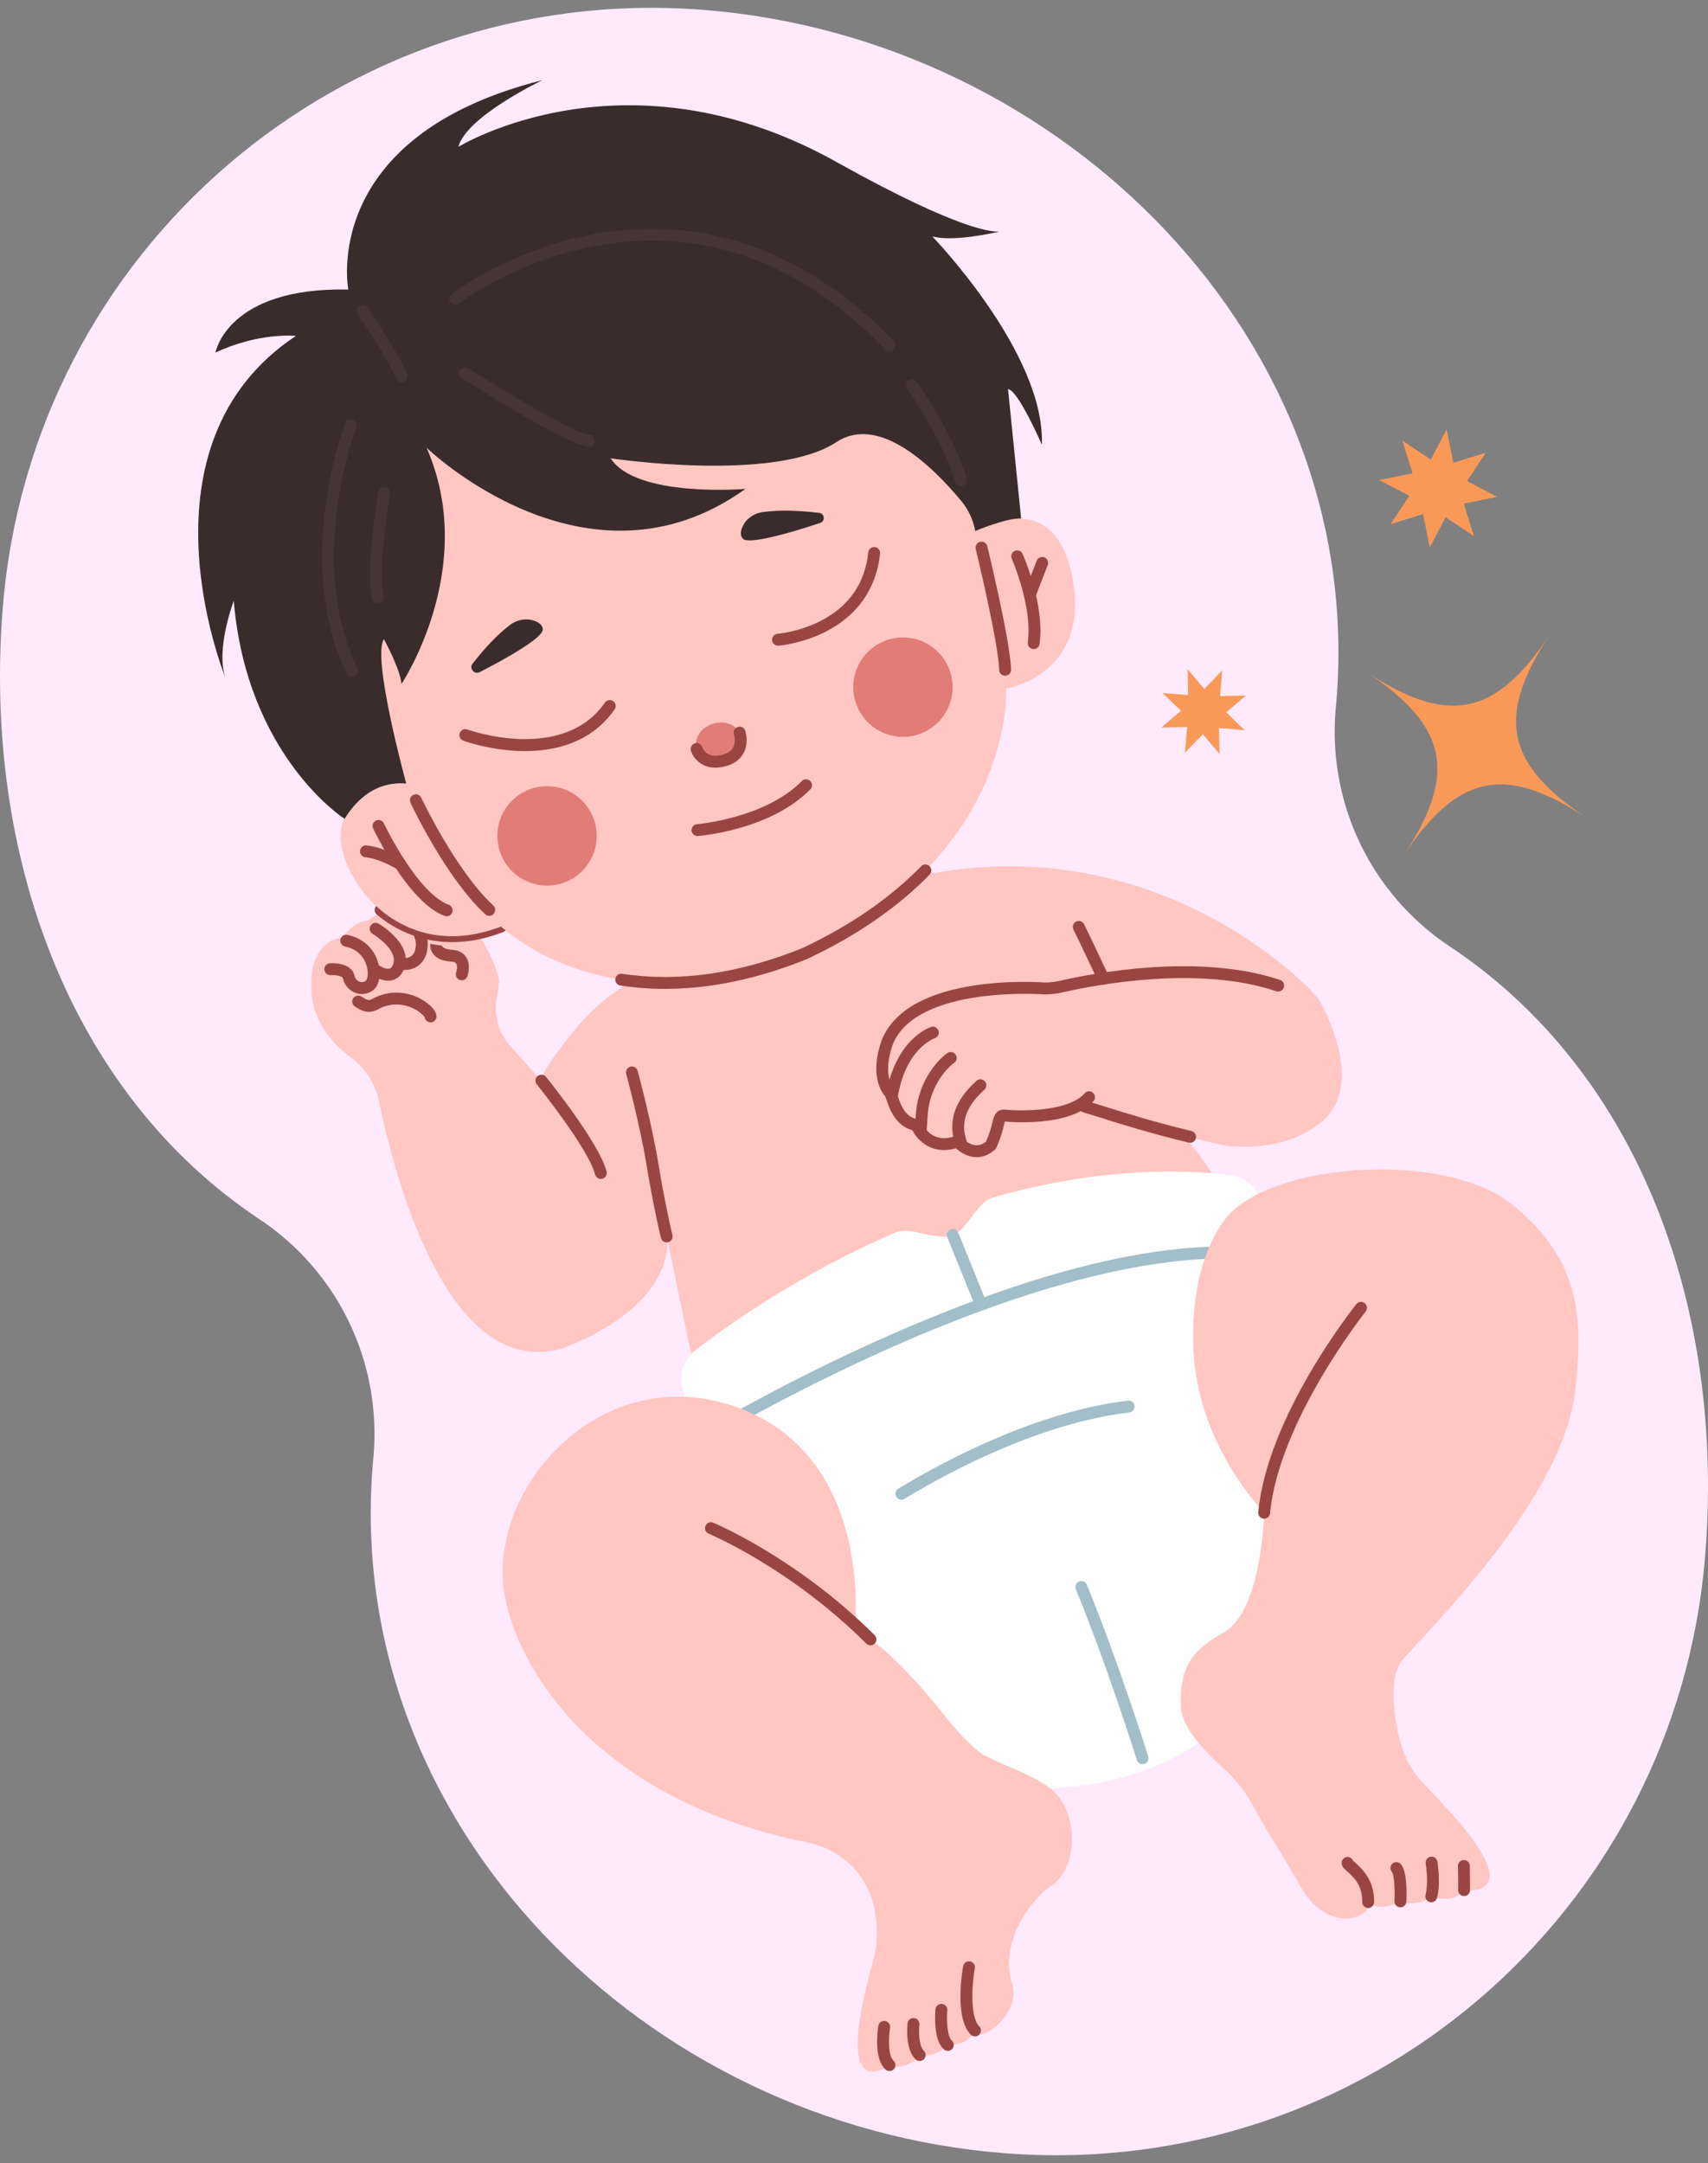 <svg width="109" height="138" viewBox="0 0 109 138" fill="none" xmlns="http://www.w3.org/2000/svg">
<rect x="0" y="0" width="109" height="138" fill="#808080" stroke="none"/>
<g clip-path="url(#clip0_858_9970)">
<path d="M92.52 60.382C87.474 57.03 84.688 51.195 85.247 45.162C85.26 45.026 85.272 44.89 85.284 44.754C87.193 21.761 67.857 2.394 44.825 0.625C21.912 -1.135 1.986 15.921 0.171 38.835C-1.064 54.433 4.374 69.687 16.555 77.78C21.601 81.132 24.387 86.966 23.828 92.999C23.815 93.135 23.803 93.271 23.791 93.407C21.881 116.4 41.14 135.607 64.173 137.375C87.086 139.134 107.011 122.079 108.827 99.164C110.062 83.566 104.701 68.474 92.519 60.381L92.52 60.382Z" fill="#FFE9FD"/>
<path d="M78.077 73.075C79.164 73.222 82.15 73.414 84.376 71.543C87.147 69.215 84.516 64.266 84.076 63.651C83.636 63.037 73.946 52.747 58.737 55.854C53.75 56.872 49.832 58.373 48.649 58.852C48.409 58.949 48.166 59.034 47.918 59.109C46.332 59.584 39.95 61.689 36.732 65.639C34.375 68.533 34.525 68.906 34.55 68.939L32.574 66.749C31.802 65.894 31.481 64.722 31.712 63.593C31.805 63.133 31.867 62.699 31.831 62.468C31.731 61.827 30.691 58.939 29.082 58.643C27.693 58.387 27.534 58.95 27.515 59.109C27.52 58.942 27.489 58.299 26.803 57.913C26.009 57.467 25.555 57.985 25.555 57.985C24.166 58.005 23.52 58.727 23.52 58.727C22.55 58.75 21.849 59.812 21.849 59.812C21.849 59.812 19.655 59.874 19.879 63.305C20.01 65.288 21.306 66.65 22.379 67.447C23.312 68.14 23.959 69.148 24.195 70.287C25.243 75.34 28.657 88.185 35.962 86.007C43.354 83.07 42.574 79.022 42.544 78.883C42.574 79.024 43.452 83.127 43.905 85.427C44.253 87.198 45.33 89.838 45.33 89.838C45.33 89.838 75.433 77.149 79.576 78.55C79.576 78.55 76.858 73.583 75.456 72.478C75.348 72.393 77.941 73.058 78.077 73.076V73.075Z" fill="#FFC6C2"/>
<path d="M23.101 63.417C22.966 63.417 22.829 63.393 22.694 63.345C22.287 63.197 21.977 62.842 21.884 62.418C21.85 62.261 21.399 62.191 21.105 62.211C20.895 62.225 20.715 62.069 20.7 61.86C20.686 61.652 20.841 61.47 21.049 61.455C21.19 61.444 22.432 61.378 22.624 62.255C22.662 62.426 22.788 62.571 22.953 62.631C23.051 62.667 23.202 62.685 23.355 62.567C23.42 62.514 23.536 62.178 23.42 61.696C23.343 61.373 23.05 60.598 22.019 60.384C21.814 60.342 21.682 60.141 21.724 59.937C21.767 59.732 21.966 59.599 22.172 59.642C23.192 59.853 23.936 60.562 24.162 61.541C24.321 62.231 24.183 62.884 23.817 63.167C23.604 63.332 23.354 63.417 23.1 63.417H23.101Z" fill="#994642"/>
<path d="M24.77 62.565C24.226 62.565 23.724 62.197 23.661 62.149C23.495 62.022 23.463 61.785 23.589 61.618C23.715 61.451 23.953 61.419 24.119 61.545C24.262 61.651 24.63 61.855 24.855 61.797C24.89 61.788 24.982 61.764 25.065 61.578C25.497 60.611 23.798 59.59 23.781 59.581C23.6 59.476 23.538 59.244 23.643 59.063C23.749 58.882 23.98 58.82 24.161 58.925C24.255 58.981 26.471 60.289 25.757 61.888C25.565 62.318 25.262 62.475 25.042 62.532C24.951 62.556 24.86 62.565 24.77 62.565V62.565Z" fill="#994642"/>
<path d="M25.799 61.886C25.714 61.886 25.655 61.879 25.637 61.876C25.43 61.849 25.284 61.658 25.312 61.451C25.34 61.243 25.53 61.097 25.737 61.125C25.737 61.125 26.055 61.158 26.278 60.971C26.431 60.842 26.519 60.621 26.537 60.315C26.551 60.077 26.489 59.826 26.355 59.569C26.258 59.384 26.329 59.155 26.515 59.057C26.7 58.96 26.928 59.031 27.026 59.217C27.226 59.597 27.316 59.982 27.293 60.359C27.263 60.886 27.081 61.29 26.756 61.559C26.415 61.841 26.017 61.886 25.798 61.886H25.799Z" fill="#994642"/>
<path d="M29.467 62.541C29.425 62.541 29.382 62.534 29.34 62.519C29.143 62.449 29.04 62.231 29.11 62.034C29.152 61.915 29.206 61.618 29.11 61.472C29.06 61.398 28.95 61.356 28.784 61.346C28.263 61.317 27.885 61.16 27.66 60.882C27.421 60.586 27.455 60.278 27.464 60.219L28.212 60.336C28.212 60.336 28.214 60.329 28.215 60.317C28.21 60.435 28.399 60.566 28.828 60.59C29.349 60.619 29.613 60.859 29.743 61.055C30.073 61.553 29.852 62.215 29.825 62.289C29.77 62.444 29.624 62.541 29.468 62.541H29.467Z" fill="#994642"/>
<path d="M27.479 65.226C27.301 65.226 27.143 65.101 27.108 64.921C27.108 64.921 27.086 64.825 26.856 64.639C26.313 64.202 25.617 64.01 24.945 64.112C24.66 64.155 24.397 64.243 24.164 64.371C23.528 64.721 23.119 64.517 22.649 64.212C22.474 64.098 22.424 63.864 22.538 63.688C22.652 63.513 22.886 63.463 23.062 63.576C23.463 63.836 23.54 63.85 23.797 63.708C24.108 63.535 24.457 63.42 24.831 63.362C25.713 63.228 26.624 63.479 27.331 64.049C27.631 64.291 27.801 64.527 27.849 64.772C27.891 64.977 27.758 65.176 27.552 65.218C27.527 65.223 27.502 65.226 27.477 65.226H27.479Z" fill="#994642"/>
<path d="M42.544 79.26C42.373 79.26 42.219 79.144 42.176 78.972C42.172 78.953 41.711 77.064 41.271 74.383C40.837 71.736 39.971 68.55 39.963 68.518C39.907 68.315 40.027 68.107 40.229 68.053C40.431 67.997 40.64 68.117 40.694 68.319C40.703 68.351 41.579 71.575 42.02 74.261C42.455 76.911 42.908 78.773 42.913 78.792C42.963 78.995 42.839 79.2 42.635 79.25C42.605 79.258 42.575 79.261 42.545 79.261L42.544 79.26Z" fill="#994642"/>
<path d="M38.344 75.213C38.174 75.213 38.02 75.099 37.976 74.928C37.556 73.277 34.289 69.221 34.256 69.18C34.125 69.018 34.15 68.779 34.312 68.648C34.475 68.516 34.713 68.541 34.846 68.704C34.985 68.876 38.25 72.931 38.711 74.741C38.763 74.945 38.64 75.15 38.437 75.202C38.406 75.21 38.374 75.214 38.344 75.214V75.213Z" fill="#994642"/>
<path d="M66.719 63.443C66.512 63.443 66.343 63.278 66.34 63.07C66.336 62.861 66.503 62.688 66.712 62.685C67.028 62.679 67.345 62.641 67.656 62.569C69.631 62.114 76.477 60.766 81.693 62.519C81.892 62.586 81.998 62.801 81.931 62.999C81.865 63.198 81.65 63.304 81.452 63.238C76.424 61.548 69.752 62.864 67.827 63.307C67.464 63.39 67.094 63.436 66.725 63.442C66.723 63.442 66.721 63.442 66.719 63.442V63.443Z" fill="#994642"/>
<path d="M70.416 62.813C70.274 62.813 70.138 62.733 70.073 62.595C70.061 62.569 68.849 59.987 68.505 59.303C68.411 59.116 68.487 58.888 68.674 58.794C68.861 58.7 69.089 58.776 69.182 58.963C69.53 59.656 70.709 62.166 70.759 62.273C70.848 62.462 70.766 62.688 70.577 62.777C70.525 62.801 70.47 62.813 70.416 62.813Z" fill="#994642"/>
<path d="M75.952 72.908C75.922 72.908 75.892 72.904 75.861 72.897C73.274 72.262 71.695 71.765 70.302 71.326C69.89 71.196 69.502 71.073 69.109 70.955C68.908 70.894 68.795 70.682 68.856 70.482C68.917 70.281 69.13 70.169 69.329 70.229C69.726 70.349 70.117 70.472 70.53 70.603C71.912 71.038 73.478 71.532 76.042 72.161C76.245 72.211 76.37 72.416 76.32 72.619C76.277 72.792 76.122 72.908 75.952 72.908Z" fill="#994642"/>
<path d="M62.329 73.825C62.295 73.825 62.261 73.824 62.226 73.822C61.678 73.786 61.237 73.471 61.002 73.26C59.491 73.689 58.578 72.791 58.224 72.104C57.114 71.807 56.732 70.648 56.563 70.136C56.542 70.074 56.518 69.999 56.502 69.956C56.261 69.692 55.48 68.614 56.261 66.38L56.267 66.365C57.986 62.04 66.392 62.658 66.749 62.687C66.957 62.703 67.113 62.886 67.096 63.095C67.08 63.304 66.896 63.459 66.688 63.442C66.606 63.435 58.494 62.839 56.973 66.639C56.267 68.667 57.037 69.424 57.069 69.456L57.11 69.491L57.134 69.532C57.191 69.621 57.227 69.731 57.282 69.899C57.501 70.563 57.797 71.281 58.547 71.398L58.762 71.432L58.841 71.635C58.898 71.777 59.45 73.022 60.977 72.474L61.223 72.385L61.393 72.584C61.393 72.584 61.792 73.037 62.278 73.066C62.502 73.079 62.716 73 62.928 72.826C63.169 72.28 63.263 71.892 63.332 71.607C63.426 71.216 63.544 70.729 64.199 70.798C64.996 70.883 68.181 70.953 69.213 69.755C69.35 69.596 69.589 69.578 69.747 69.715C69.905 69.852 69.924 70.091 69.787 70.249C68.337 71.933 64.354 71.575 64.128 71.553C64.11 71.614 64.088 71.703 64.068 71.784C63.993 72.094 63.881 72.563 63.584 73.214L63.552 73.285L63.494 73.338C63.137 73.662 62.746 73.826 62.329 73.826V73.825Z" fill="#994642"/>
<path d="M61.314 73.231C61.157 73.231 61.01 73.132 60.956 72.976C60.623 72.016 60.572 70.555 62.224 69.041C62.243 69.023 62.259 69.009 62.271 68.998C62.376 68.866 62.562 68.817 62.723 68.891C62.913 68.977 62.998 69.202 62.91 69.393C62.874 69.473 62.825 69.518 62.736 69.6C61.654 70.593 61.295 71.645 61.671 72.728C61.74 72.926 61.635 73.141 61.437 73.21C61.396 73.225 61.354 73.231 61.313 73.231H61.314Z" fill="#994642"/>
<path d="M58.754 72.6C58.747 72.6 58.738 72.6 58.73 72.6C58.521 72.587 58.363 72.407 58.376 72.198L58.445 71.114C58.524 69.871 59.014 68.683 59.824 67.768C60.202 67.343 60.455 67.188 60.482 67.172C60.662 67.065 60.895 67.126 61.001 67.306C61.106 67.485 61.047 67.716 60.87 67.823C60.86 67.83 60.678 67.949 60.392 68.271C59.692 69.06 59.27 70.087 59.201 71.162L59.132 72.247C59.119 72.447 58.952 72.602 58.754 72.602V72.6Z" fill="#994642"/>
<path d="M56.91 70.362C56.89 70.362 56.87 70.361 56.851 70.358C56.644 70.325 56.503 70.132 56.536 69.924C57.108 66.316 59.319 65.547 59.413 65.517C59.611 65.452 59.826 65.56 59.891 65.758C59.956 65.957 59.849 66.17 59.651 66.237C59.569 66.265 57.778 66.924 57.284 70.043C57.254 70.23 57.093 70.363 56.91 70.363V70.362Z" fill="#994642"/>
<path d="M28.853 60.108C26.572 60.108 24.947 59.103 24.045 58.345C23.885 58.21 23.864 57.972 23.998 57.811C24.133 57.651 24.372 57.63 24.533 57.764C25.689 58.736 28.176 60.158 31.837 58.759C32.032 58.684 32.252 58.783 32.326 58.978C32.4 59.173 32.303 59.393 32.107 59.467C30.908 59.926 29.822 60.107 28.853 60.107V60.108Z" fill="#994642"/>
<path d="M44.384 86.138C46.526 84.482 51.089 81.251 57.099 78.651C58.182 78.183 59.638 79.208 60.808 78.793C61.733 78.465 62.357 76.686 63.331 76.406C67.967 75.076 73.122 74.362 78.493 74.952C79.32 75.043 80.036 75.567 80.374 76.327C82.044 80.078 85.372 89.925 84.483 98.317C83.471 107.863 73.982 117.32 59.454 113.007C51.295 110.584 45.623 94.14 43.62 88.83C43.256 87.863 43.564 86.771 44.383 86.138H44.384Z" fill="#FEFEFE"/>
<path d="M44.774 92.126C44.646 92.126 44.52 92.061 44.45 91.943C44.341 91.764 44.399 91.531 44.577 91.423C44.636 91.387 50.594 87.788 58.14 84.59C62.578 82.709 66.692 81.331 70.368 80.494C74.989 79.442 78.933 79.244 82.092 79.91C82.297 79.953 82.427 80.154 82.385 80.359C82.342 80.564 82.141 80.695 81.937 80.652C76.448 79.496 68.324 81.098 58.446 85.284C50.948 88.462 45.029 92.036 44.97 92.071C44.909 92.109 44.84 92.127 44.774 92.127V92.126Z" fill="#A1BEC9"/>
<path d="M72.917 112.55C72.756 112.55 72.607 112.446 72.556 112.285C72.537 112.225 70.658 106.266 68.657 101.389C68.578 101.196 68.67 100.974 68.864 100.895C69.058 100.815 69.279 100.908 69.358 101.101C71.372 106.008 73.259 111.998 73.278 112.057C73.341 112.257 73.23 112.47 73.03 112.533C72.992 112.545 72.954 112.55 72.916 112.55H72.917Z" fill="#A1BEC9"/>
<path d="M57.524 95.675C57.388 95.675 57.256 95.601 57.188 95.472C57.091 95.287 57.162 95.058 57.347 94.961C57.37 94.948 57.426 94.914 57.512 94.862C60.437 93.106 66.207 90.054 71.98 89.357C72.186 89.33 72.377 89.479 72.402 89.688C72.427 89.895 72.279 90.085 72.071 90.11C66.438 90.79 60.776 93.787 57.903 95.513C57.776 95.589 57.731 95.615 57.7 95.632C57.643 95.661 57.584 95.675 57.524 95.675Z" fill="#A1BEC9"/>
<path d="M62.606 83.609C62.456 83.609 62.315 83.52 62.255 83.372L60.454 78.935C60.375 78.741 60.468 78.52 60.662 78.441C60.856 78.362 61.077 78.456 61.156 78.649L62.957 83.086C63.036 83.28 62.942 83.501 62.749 83.58C62.702 83.599 62.654 83.608 62.606 83.608V83.609Z" fill="#A1BEC9"/>
<path d="M67.558 114.626C66.672 113.481 64.536 112.868 62.913 112.03C61.987 111.551 60.772 110.069 60.121 109.253C59.037 107.896 57.211 105.768 55.554 104.591C54.946 104.158 54.596 103.451 54.608 102.705C54.653 99.733 54.037 92.306 47.05 89.787C38.234 86.61 30.851 95.197 32.249 102.006C33.293 107.091 38.589 114.944 51.575 117.558C53.752 117.996 55.453 119.714 55.828 121.903C55.989 122.843 56.033 123.824 55.815 124.684C55.301 126.721 54.636 129.12 54.747 130.783C54.904 133.148 56.767 131.749 56.767 131.749C57.871 132.176 58.692 131.106 58.692 131.106C59.744 131.305 60.485 130.462 60.485 130.462C61.991 130.444 62.219 129.54 62.219 129.54C62.384 130.487 65.222 128.543 64.592 126.562C63.645 123.587 66.278 120.798 66.985 120.382C68.612 119.427 68.899 116.359 67.558 114.624L67.558 114.626Z" fill="#FFC6C2"/>
<path d="M62.222 129.92C62.124 129.92 62.027 129.883 61.953 129.809C60.906 128.754 61.403 125.777 61.464 125.441C61.501 125.235 61.699 125.098 61.904 125.135C62.109 125.172 62.247 125.368 62.209 125.575C62.01 126.695 61.91 128.69 62.49 129.275C62.638 129.424 62.637 129.664 62.489 129.812C62.414 129.885 62.318 129.921 62.222 129.921V129.92Z" fill="#994642"/>
<path d="M60.488 130.841C60.401 130.841 60.315 130.812 60.244 130.752C59.565 130.182 59.671 128.518 59.699 128.19C59.717 127.982 59.9 127.826 60.108 127.845C60.317 127.864 60.471 128.047 60.453 128.255C60.398 128.914 60.463 129.947 60.731 130.172C60.891 130.307 60.911 130.546 60.777 130.706C60.702 130.795 60.595 130.841 60.487 130.841H60.488Z" fill="#994642"/>
<path d="M58.693 131.486C58.6 131.486 58.507 131.452 58.435 131.384C57.757 130.75 57.901 129.252 57.92 129.083C57.944 128.875 58.131 128.725 58.339 128.748C58.547 128.772 58.697 128.959 58.673 129.167C58.615 129.696 58.664 130.561 58.952 130.83C59.105 130.972 59.112 131.213 58.97 131.366C58.895 131.445 58.794 131.486 58.693 131.486Z" fill="#994642"/>
<path d="M56.769 132.128C56.68 132.128 56.591 132.097 56.518 132.033C55.757 131.362 55.997 129.596 56.053 129.249C56.086 129.042 56.281 128.901 56.487 128.935C56.694 128.968 56.834 129.162 56.801 129.369C56.69 130.061 56.685 131.17 57.019 131.464C57.177 131.603 57.191 131.842 57.053 132C56.978 132.084 56.873 132.128 56.769 132.128V132.128Z" fill="#994642"/>
<path d="M55.554 104.97C55.457 104.97 55.361 104.933 55.286 104.859C50.458 100.042 45.278 97.866 45.227 97.844C45.033 97.764 44.941 97.542 45.021 97.349C45.101 97.155 45.322 97.063 45.515 97.143C45.568 97.165 50.88 99.393 55.82 104.322C55.968 104.47 55.969 104.711 55.82 104.858C55.746 104.933 55.649 104.97 55.552 104.97H55.554Z" fill="#994642"/>
<path d="M100.53 88.673C101.021 84.155 100.925 80.479 96.572 76.895C92.22 73.311 80.77 74.177 78.108 77.871C75.445 81.564 76.264 87.237 76.264 87.237C76.916 92.702 80.676 96.511 80.676 96.511C80.676 96.511 80.549 102.785 78.072 104.166C76.123 105.253 75.284 106.265 75.356 108.857C75.396 110.318 77.144 111.954 78.22 112.95C79.677 114.297 79.988 115.384 81.036 117.069C81.695 118.129 82.398 119.29 82.979 120.326C84.776 123.531 87.643 122.299 87.312 121.348C87.312 121.348 87.983 122.061 89.37 121.308C89.37 121.308 90.479 121.704 91.341 120.983C91.341 120.983 92.637 121.544 93.432 120.591C93.432 120.591 95.851 120.922 94.79 118.676C94.043 117.095 92.212 115.238 90.702 113.634C89.696 112.567 89.262 111.047 89.079 109.795C88.892 108.52 88.716 106.746 89.585 105.796C92.405 102.713 99.829 95.123 100.53 88.675V88.673Z" fill="#FFC6C2"/>
<path d="M87.313 121.726C87.313 121.726 87.308 121.726 87.306 121.726C87.096 121.721 86.93 121.548 86.935 121.339C86.956 120.27 86.353 119.73 85.992 119.408C85.803 119.239 85.668 119.117 85.626 118.931C85.581 118.727 85.711 118.525 85.915 118.48C86.096 118.439 86.275 118.537 86.345 118.702C86.376 118.735 86.442 118.795 86.496 118.843C86.894 119.198 87.721 119.938 87.692 121.356C87.688 121.562 87.519 121.726 87.313 121.726V121.726Z" fill="#994642"/>
<path d="M89.37 121.685C89.364 121.685 89.358 121.685 89.352 121.685C89.143 121.676 88.981 121.497 88.992 121.288C89.031 120.463 88.956 119.595 88.833 119.431C88.692 119.276 88.704 119.038 88.859 118.897C89.013 118.756 89.254 118.769 89.395 118.924C89.796 119.365 89.777 120.75 89.749 121.324C89.74 121.527 89.572 121.684 89.37 121.684V121.685Z" fill="#994642"/>
<path d="M91.34 121.361C91.306 121.361 91.27 121.356 91.236 121.346C91.034 121.288 90.918 121.079 90.975 120.877C91.147 120.282 91.04 119.238 90.985 118.887C90.952 118.68 91.094 118.487 91.3 118.454C91.506 118.421 91.701 118.563 91.734 118.77C91.743 118.827 91.955 120.209 91.703 121.087C91.656 121.253 91.504 121.362 91.339 121.362L91.34 121.361Z" fill="#994642"/>
<path d="M93.435 120.968C93.435 120.968 93.428 120.968 93.424 120.968C93.215 120.962 93.05 120.788 93.055 120.578C93.066 120.157 93.043 119.065 93.043 119.053C93.039 118.844 93.205 118.671 93.414 118.666C93.416 118.666 93.419 118.666 93.422 118.666C93.627 118.666 93.796 118.83 93.8 119.037C93.801 119.083 93.824 120.159 93.812 120.598C93.807 120.803 93.639 120.967 93.434 120.967L93.435 120.968Z" fill="#994642"/>
<path d="M80.676 96.89C80.664 96.89 80.652 96.89 80.64 96.888C80.432 96.868 80.279 96.683 80.299 96.475C80.873 90.371 86.329 83.489 86.56 83.199C86.691 83.035 86.929 83.009 87.093 83.14C87.256 83.271 87.283 83.509 87.151 83.673C87.096 83.742 81.606 90.669 81.052 96.546C81.034 96.742 80.869 96.889 80.675 96.889L80.676 96.89Z" fill="#994642"/>
<path d="M64.202 43.936C64.202 43.936 64.879 54.516 51.337 60.843C42.312 64.489 35.557 62.176 31.974 59.114C24.689 61.899 20.639 54.443 21.994 52.242C23.257 50.191 24.842 49.893 25.925 49.991C21.555 43.58 18.358 32.733 26.656 23.393C29.529 20.16 33.436 18.029 37.692 17.258C58.765 13.442 62.238 33.882 62.238 33.882C62.238 33.882 63.66 32.996 65.168 33.084C66.506 33.16 67.91 34.002 68.447 36.907C69.591 43.087 64.201 43.936 64.201 43.936H64.202Z" fill="#FFC6C2"/>
<path d="M64.145 43.111C63.941 43.111 63.773 42.949 63.767 42.743C63.71 40.966 62.283 35.084 62.269 35.024C62.219 34.821 62.344 34.616 62.547 34.566C62.75 34.516 62.955 34.641 63.005 34.844C63.065 35.089 64.466 40.864 64.525 42.719C64.531 42.928 64.367 43.103 64.158 43.11C64.154 43.11 64.15 43.11 64.146 43.11L64.145 43.111Z" fill="#994642"/>
<path d="M65.968 41.41C65.951 41.41 65.933 41.409 65.916 41.406C65.709 41.378 65.564 41.187 65.592 40.979C65.904 38.698 64.581 35.675 64.568 35.645C64.483 35.453 64.569 35.23 64.76 35.145C64.951 35.06 65.175 35.147 65.26 35.338C65.318 35.469 66.684 38.586 66.343 41.082C66.317 41.272 66.155 41.41 65.968 41.41Z" fill="#994642"/>
<path d="M65.719 38.334C65.673 38.334 65.627 38.325 65.582 38.308C65.386 38.232 65.29 38.012 65.366 37.818L66.158 35.776C66.234 35.581 66.453 35.484 66.648 35.56C66.843 35.636 66.94 35.856 66.864 36.05L66.072 38.092C66.014 38.242 65.871 38.334 65.719 38.334Z" fill="#994642"/>
<path d="M31.224 58.429C31.133 58.429 31.04 58.396 30.968 58.329C28.47 56.024 26.288 51.409 26.196 51.214C26.107 51.025 26.189 50.799 26.378 50.71C26.567 50.621 26.793 50.702 26.882 50.892C26.903 50.938 29.094 55.567 31.481 57.771C31.635 57.913 31.644 58.153 31.503 58.306C31.428 58.388 31.326 58.428 31.224 58.428V58.429Z" fill="#994642"/>
<path d="M28.508 58.456C28.465 58.456 28.421 58.449 28.378 58.433C26.071 57.589 23.905 53.047 23.814 52.855C23.725 52.665 23.805 52.44 23.994 52.35C24.184 52.261 24.409 52.341 24.499 52.531C24.52 52.575 26.623 56.983 28.638 57.721C28.834 57.792 28.935 58.01 28.863 58.206C28.807 58.36 28.662 58.456 28.507 58.456L28.508 58.456Z" fill="#994642"/>
<path d="M25.542 55.508C25.474 55.508 25.404 55.489 25.342 55.45C25.331 55.444 24.274 54.791 23.316 54.689C23.107 54.666 22.957 54.48 22.979 54.272C23 54.063 23.186 53.913 23.395 53.935C24.53 54.055 25.695 54.777 25.743 54.807C25.92 54.918 25.974 55.152 25.863 55.329C25.791 55.444 25.668 55.507 25.541 55.507L25.542 55.508Z" fill="#994642"/>
<path d="M33.524 47.919C33.419 47.919 33.313 47.918 33.206 47.914C31.225 47.855 29.633 47.279 29.565 47.254C29.369 47.182 29.268 46.964 29.34 46.768C29.411 46.572 29.629 46.47 29.825 46.542C29.899 46.569 35.907 48.704 38.603 44.826C38.722 44.654 38.958 44.611 39.13 44.731C39.302 44.85 39.345 45.086 39.224 45.258C38.012 47.002 36.044 47.918 33.522 47.918L33.524 47.919Z" fill="#994642"/>
<path d="M49.648 41.193C49.452 41.193 49.285 41.041 49.271 40.842C49.255 40.634 49.411 40.452 49.62 40.436C49.634 40.435 50.981 40.324 52.365 39.617C54.177 38.691 55.201 37.219 55.411 35.241C55.433 35.032 55.619 34.882 55.828 34.903C56.036 34.926 56.186 35.112 56.165 35.32C55.929 37.547 54.726 39.27 52.687 40.304C51.17 41.074 49.737 41.187 49.677 41.192C49.667 41.192 49.658 41.193 49.648 41.193Z" fill="#994642"/>
<path d="M32.571 39.854C33.028 39.514 33.628 39.417 34.158 39.627C34.424 39.732 34.641 39.902 34.637 40.171C34.629 40.696 32.292 42.024 30.612 42.88C30.266 43.057 29.922 42.639 30.162 42.334C30.782 41.542 31.667 40.524 32.571 39.853V39.854Z" fill="#3A2C2A"/>
<path d="M48.637 32.677C48.072 32.766 47.581 33.126 47.364 33.653C47.254 33.917 47.224 34.191 47.422 34.379C47.818 34.753 50.55 33.965 52.347 33.359C52.678 33.248 52.629 32.764 52.281 32.722C51.26 32.599 49.817 32.495 48.637 32.678V32.677Z" fill="#3A2C2A"/>
<path d="M44.512 53.337C44.316 53.337 44.15 53.186 44.134 52.987C44.118 52.779 44.273 52.597 44.482 52.58C44.536 52.576 48.829 52.208 51.17 49.829C51.317 49.68 51.557 49.678 51.706 49.825C51.855 49.972 51.857 50.211 51.71 50.361C49.166 52.947 44.729 53.321 44.541 53.336C44.531 53.336 44.521 53.337 44.511 53.337H44.512Z" fill="#994642"/>
<path d="M59.616 46.305C60.977 45.204 61.189 43.209 60.089 41.847C58.989 40.486 56.993 40.274 55.632 41.375C54.271 42.475 54.06 44.471 55.16 45.832C56.26 47.194 58.255 47.405 59.616 46.305Z" fill="#E17C77"/>
<path d="M35.047 56.494C36.796 56.419 38.152 54.94 38.077 53.191C38.002 51.443 36.524 50.086 34.775 50.161C33.027 50.236 31.67 51.715 31.745 53.464C31.82 55.212 33.299 56.569 35.047 56.494Z" fill="#E17C77"/>
<path d="M46.231 48.51C47.007 48.266 47.471 47.545 47.267 46.9C47.064 46.255 46.27 45.931 45.495 46.175C44.719 46.42 44.255 47.141 44.458 47.786C44.661 48.431 45.455 48.755 46.231 48.51Z" fill="#E17C77"/>
<path d="M45.655 48.974C44.704 48.974 44.226 48.318 44.095 47.899C44.033 47.699 44.145 47.486 44.344 47.424C44.543 47.362 44.754 47.472 44.818 47.67C44.862 47.799 45.13 48.423 46.128 48.145C46.447 48.056 46.668 47.903 46.784 47.69C46.983 47.321 46.841 46.859 46.84 46.854C46.777 46.655 46.886 46.442 47.084 46.378C47.283 46.314 47.495 46.421 47.561 46.618C47.571 46.649 47.807 47.383 47.455 48.042C47.239 48.448 46.861 48.728 46.332 48.875C46.084 48.944 45.86 48.974 45.656 48.974H45.655Z" fill="#994642"/>
<path d="M42.444 63.088C41.475 63.088 40.523 63.016 39.587 62.874C39.381 62.842 39.238 62.649 39.27 62.441C39.302 62.235 39.495 62.093 39.702 62.124C43.285 62.672 47.149 62.124 51.184 60.495C54.227 59.072 56.785 57.313 58.787 55.266C58.933 55.117 59.173 55.114 59.323 55.26C59.472 55.406 59.475 55.647 59.329 55.796C57.261 57.91 54.626 59.723 51.496 61.186L51.478 61.194C48.358 62.455 45.332 63.087 42.445 63.087L42.444 63.088Z" fill="#994642"/>
<path d="M66.489 28.369C66.706 22.522 59.497 15.084 59.497 15.084C60.827 15.44 63.343 14.876 63.816 14.764C63.425 14.822 61.374 14.78 53.554 10.431C39.982 2.744 29.253 9.37 29.253 9.37C29.744 7.45 34.545 5.147 34.62 5.111C20.327 8.708 22.227 18.47 22.227 18.47C14.483 18.312 13.752 22.494 13.752 22.494C16.537 21.181 18.884 21.43 18.884 21.43C8.45 28.349 14.225 42.839 14.392 43.251C13.738 41.441 14.917 38.332 14.917 38.332C15.757 48.266 21.993 52.241 21.993 52.241C23.256 50.19 24.841 49.892 25.924 49.99C25.924 49.99 23.715 41.932 24.5 40.776C24.5 40.776 25.541 42.678 25.623 43.632C25.623 43.632 30.58 36.206 27.22 28.561C27.22 28.561 37.444 38.46 47.571 31.191C47.571 31.191 40.596 31.777 38.972 29.238C38.972 29.238 49.405 30.816 53.372 28.208C56.084 26.425 59.469 29.703 61.343 31.957C61.798 32.505 62.106 33.159 62.232 33.861C62.234 33.874 62.235 33.88 62.235 33.88C62.235 33.88 64.232 33.027 65.166 33.082L64.33 24.826C64.985 24.895 66.486 28.367 66.486 28.367L66.489 28.369Z" fill="#3A2C2A"/>
<path d="M25.621 24.375C25.458 24.375 25.308 24.269 25.258 24.104C25.099 23.57 23.721 21.381 22.833 20.04C22.717 19.865 22.765 19.63 22.939 19.514C23.114 19.398 23.349 19.447 23.465 19.621C23.697 19.972 25.743 23.075 25.985 23.887C26.045 24.088 25.931 24.299 25.73 24.359C25.694 24.369 25.658 24.374 25.622 24.374L25.621 24.375Z" fill="#473535"/>
<path d="M37.584 28.493C37.577 28.493 37.569 28.493 37.562 28.493C36.217 28.416 30.162 24.564 29.475 24.125C29.299 24.013 29.248 23.778 29.36 23.601C29.473 23.425 29.708 23.374 29.883 23.486C32.41 25.103 36.74 27.687 37.605 27.737C37.814 27.749 37.973 27.928 37.962 28.137C37.95 28.338 37.783 28.494 37.584 28.494V28.493Z" fill="#473535"/>
<path d="M56.751 22.383C56.652 22.383 56.554 22.345 56.48 22.268C50.99 16.624 44.753 14.416 37.942 15.703C32.843 16.667 29.312 19.34 29.278 19.367C29.112 19.494 28.874 19.463 28.746 19.297C28.619 19.131 28.65 18.893 28.816 18.766C28.964 18.652 32.503 15.968 37.771 14.964C40.872 14.372 43.923 14.496 46.837 15.331C50.473 16.373 53.9 18.529 57.023 21.739C57.169 21.889 57.166 22.129 57.015 22.275C56.942 22.346 56.847 22.382 56.751 22.382V22.383Z" fill="#473535"/>
<path d="M61.322 31.009C61.158 31.009 61.006 30.901 60.958 30.735C60.188 28.063 57.917 24.849 57.894 24.817C57.773 24.647 57.813 24.41 57.983 24.289C58.154 24.168 58.39 24.207 58.511 24.378C58.608 24.514 60.881 27.73 61.686 30.525C61.744 30.727 61.628 30.937 61.427 30.994C61.392 31.005 61.357 31.009 61.322 31.009H61.322Z" fill="#473535"/>
<path d="M22.464 43.174C22.324 43.174 22.189 43.096 22.124 42.961C20.332 39.293 20.399 35.152 20.772 32.322C21.174 29.269 21.984 27.107 22.018 27.016C22.093 26.821 22.311 26.722 22.507 26.796C22.702 26.87 22.801 27.089 22.727 27.284C22.719 27.306 21.909 29.47 21.521 32.44C21.165 35.161 21.099 39.136 22.806 42.628C22.897 42.816 22.82 43.043 22.632 43.135C22.578 43.161 22.521 43.174 22.466 43.174H22.464Z" fill="#473535"/>
<path d="M24.124 38.489C23.948 38.489 23.791 38.367 23.753 38.188C23.324 36.139 24.106 31.59 24.14 31.397C24.175 31.191 24.371 31.053 24.578 31.088C24.784 31.124 24.922 31.32 24.886 31.527C24.879 31.573 24.096 36.125 24.495 38.032C24.538 38.237 24.407 38.438 24.202 38.481C24.176 38.486 24.149 38.489 24.124 38.489V38.489Z" fill="#473535"/>
<path d="M91.31 29.32L92.319 27.398L92.75 29.526L94.822 28.881L93.622 30.69L95.544 31.7L93.417 32.13L94.061 34.203L92.253 33.003L91.245 34.925L90.813 32.797L88.741 33.442L89.941 31.633L88.019 30.624L90.147 30.194L89.502 28.12L91.31 29.32Z" fill="#F99958"/>
<path d="M75.824 44.346L75.793 42.701L76.856 43.957L77.997 42.772L77.86 44.412L79.505 44.381L78.249 45.444L79.434 46.586L77.795 46.449L77.826 48.094L76.763 46.838L75.622 48.024L75.758 46.383L74.113 46.415L75.369 45.351L74.184 44.21L75.824 44.346Z" fill="#F99958"/>
<path d="M98.927 40.455C95.449 45.708 96.065 48.742 101.317 52.221C96.065 48.742 93.032 49.359 89.554 54.612C93.032 49.359 92.416 46.325 87.164 42.846C92.416 46.325 95.449 45.708 98.927 40.455Z" fill="#F99958"/>
</g>
<defs>
<clipPath id="clip0_858_9970">
<rect width="109" height="137" fill="white" transform="translate(0 0.5)"/>
</clipPath>
</defs>
</svg>
